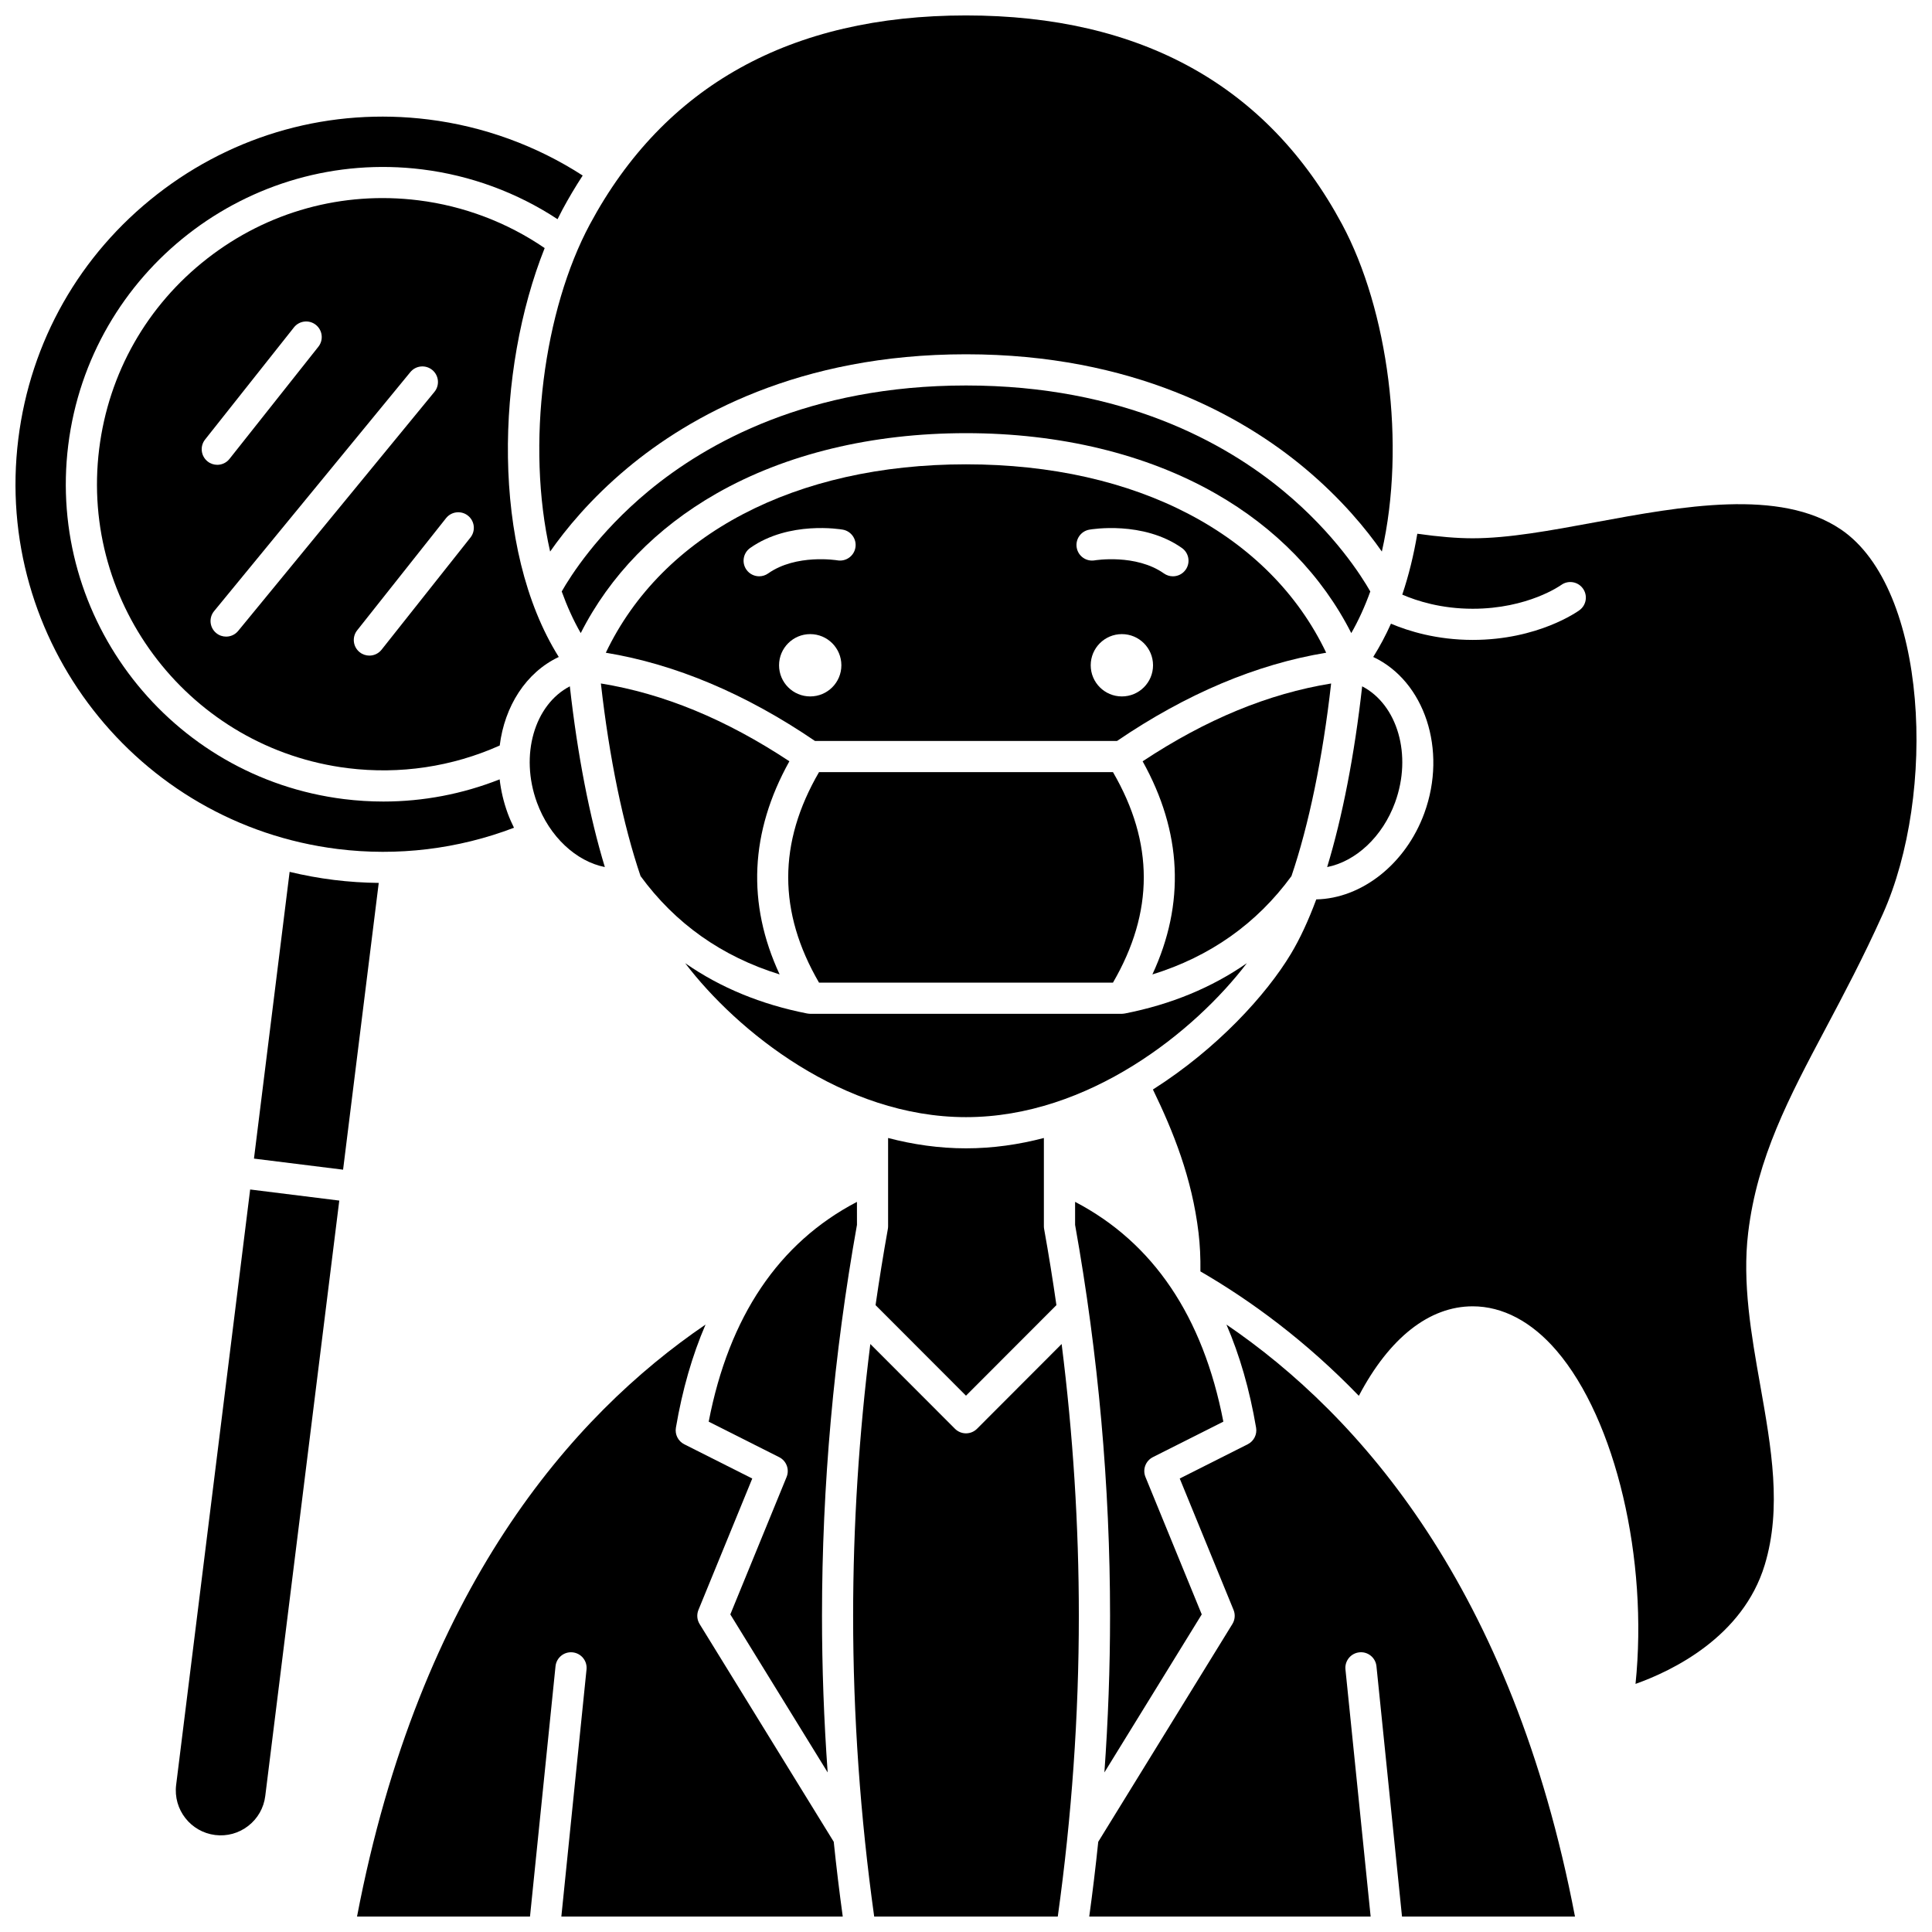 <?xml version="1.0" encoding="UTF-8"?>
<!-- Uploaded to: ICON Repo, www.iconrepo.com, Generator: ICON Repo Mixer Tools -->
<svg width="800px" height="800px" version="1.1" viewBox="144 144 512 512" xmlns="http://www.w3.org/2000/svg">
 <defs>
  <clipPath id="f">
   <path d="m286 148.09h228v142.91h-228z"/>
  </clipPath>
  <clipPath id="e">
   <path d="m238 495h130v156.9h-130z"/>
  </clipPath>
  <clipPath id="d">
   <path d="m432 495h130v156.9h-130z"/>
  </clipPath>
  <clipPath id="c">
   <path d="m449 277h202.9v314h-202.9z"/>
  </clipPath>
  <clipPath id="b">
   <path d="m370 500h60v151.9h-60z"/>
  </clipPath>
  <clipPath id="a">
   <path d="m148.09 174h150.91v196h-150.91z"/>
  </clipPath>
 </defs>
 <path d="m288.34 209.74c-9.93-6.797-21.43-11.16-33.461-12.656-20.098-2.5-39.965 2.977-55.945 15.422-15.977 12.445-26.156 30.367-28.652 50.465-5.156 41.488 24.398 79.438 65.887 84.598 13.793 1.711 27.664-0.363 40.262-6 1.281-10.355 6.91-19.348 15.648-23.465-18.035-28.777-16.633-76.027-3.738-108.36zm-89.996 50.746 23.555-29.727c1.418-1.785 4.016-2.09 5.801-0.672 1.785 1.418 2.09 4.016 0.672 5.801l-23.555 29.727c-0.816 1.031-2.019 1.566-3.238 1.566-0.898 0-1.805-0.293-2.562-0.895-1.785-1.418-2.086-4.016-0.672-5.801zm8.773 50.715c-0.816 0.996-2 1.508-3.195 1.508-0.922 0-1.852-0.305-2.617-0.938-1.762-1.445-2.019-4.051-0.57-5.812l52.008-63.344c1.445-1.762 4.047-2.019 5.812-0.57 1.762 1.445 2.019 4.051 0.57 5.812zm61.562-24.754-23.555 29.727c-0.816 1.031-2.019 1.566-3.238 1.566-0.898 0-1.805-0.293-2.562-0.895-1.785-1.418-2.09-4.016-0.672-5.801l23.555-29.727c1.418-1.785 4.016-2.086 5.801-0.672 1.785 1.418 2.086 4.012 0.672 5.801z"/>
 <path d="m304.29 373.78c-4.047-13.324-7.246-29.699-9.277-47.898-9.375 4.867-13.301 18.238-8.723 30.777 3.32 9.098 10.414 15.617 18 17.121z"/>
 <path d="m361.05 404.41h77.898c10.891-18.75 10.891-37.043 0-55.793h-77.898c-10.887 18.75-10.887 37.047 0 55.793z"/>
 <path d="m400 267.05c-45.266 0-80.484 18.562-95.453 49.93 18.457 3.039 37.07 10.883 55.426 23.379h80.055c18.355-12.496 36.969-20.34 55.426-23.379-14.969-31.367-50.184-49.93-95.453-49.93zm-41.285 61.512c-4.562 0-8.258-3.699-8.258-8.258 0-4.562 3.699-8.258 8.258-8.258 4.562 0 8.258 3.699 8.258 8.258 0.004 4.559-3.695 8.258-8.258 8.258zm11.973-39.418c-0.395 2.242-2.531 3.738-4.773 3.352-0.172-0.027-10.914-1.766-18.352 3.473-0.723 0.512-1.551 0.754-2.375 0.754-1.297 0-2.574-0.609-3.379-1.75-1.312-1.863-0.867-4.441 0.996-5.754 10.305-7.262 23.957-4.957 24.531-4.859 2.25 0.398 3.75 2.543 3.352 4.785zm70.621 39.418c-4.562 0-8.258-3.699-8.258-8.258 0-4.562 3.699-8.258 8.258-8.258 4.562 0 8.258 3.699 8.258 8.258 0 4.559-3.699 8.258-8.258 8.258zm16.906-33.586c-0.805 1.141-2.082 1.75-3.379 1.75-0.82 0-1.652-0.246-2.375-0.754-7.457-5.258-18.242-3.492-18.352-3.473-2.246 0.383-4.379-1.121-4.769-3.363-0.391-2.242 1.105-4.375 3.348-4.773 0.574-0.102 14.227-2.402 24.531 4.859 1.863 1.312 2.312 3.887 0.996 5.754z"/>
 <path d="m350.61 402.23c-8.723-18.785-7.856-37.734 2.586-56.484-16.836-11.125-33.258-17.902-49.953-20.621 2.223 19.758 5.918 37.531 10.512 51.047 9.199 12.594 21.57 21.328 36.855 26.059z"/>
 <g clip-path="url(#f)">
  <path d="m289.79 290.17c4.07-5.832 10.688-13.953 20.43-22.094 16.484-13.77 45.441-30.188 89.777-30.188s73.293 16.418 89.777 30.188c9.742 8.141 16.359 16.258 20.43 22.094 6.461-28.402 1.637-64.051-10.539-86.734-19.715-36.723-53.25-55.344-99.668-55.344s-79.949 18.621-99.668 55.344c-12.176 22.684-17 58.332-10.539 86.734z"/>
 </g>
 <path d="m449.52 530.16 18.68-9.41c-5.391-27.891-18.59-47.441-39.289-58.246v6.098c6.148 34.375 9.266 69.23 9.266 103.61 0 13.77-0.508 27.633-1.5 41.5l25.797-41.879-14.914-36.414c-0.82-1.996 0.035-4.285 1.961-5.254z"/>
 <path d="m474.43 399.25c-9.285 6.469-20.094 10.934-32.34 13.34l-0.004-0.008c-0.262 0.051-0.523 0.086-0.797 0.086h-82.57c-0.27 0-0.535-0.035-0.797-0.086l-0.004 0.008c-12.246-2.406-23.051-6.871-32.34-13.34 13.707 17.992 41.875 40.805 74.422 40.805 32.551 0.004 60.719-22.812 74.43-40.805z"/>
 <path d="m400 448.32c-7.109 0-14.016-1.004-20.645-2.742v23.391c0 0.246-0.023 0.488-0.066 0.73-1.203 6.711-2.285 13.438-3.258 20.176l23.965 23.996 23.965-23.996c-0.969-6.738-2.051-13.469-3.258-20.176-0.043-0.242-0.066-0.484-0.066-0.73v-23.391c-6.621 1.738-13.527 2.742-20.637 2.742z"/>
 <path d="m371.1 462.51c-20.699 10.805-33.898 30.355-39.289 58.246l18.68 9.41c1.926 0.969 2.781 3.258 1.965 5.254l-14.914 36.414 25.797 41.879c-0.992-13.867-1.5-27.73-1.5-41.5 0-34.375 3.117-69.23 9.266-103.61z"/>
 <path d="m232.48 377.19c-3.992-0.496-7.902-1.219-11.727-2.137l-9.449 75.988 23.617 2.938 9.449-75.996c-3.961-0.047-7.93-0.301-11.891-0.793z"/>
 <g clip-path="url(#e)">
  <path d="m329.4 574.38c-0.691-1.125-0.805-2.508-0.305-3.731l14.262-34.824-18.023-9.078c-1.617-0.816-2.516-2.594-2.215-4.379 1.711-10.062 4.336-19.18 7.859-27.344-35.41 24.113-75.754 70.023-92.363 156.89h45.84l6.762-66.332c0.23-2.269 2.25-3.926 4.527-3.691 2.269 0.23 3.922 2.258 3.691 4.527l-6.672 65.492h74.574c-0.906-6.59-1.703-13.195-2.387-19.816z"/>
 </g>
 <path d="m190.68 617.02c-0.809 6.512 3.828 12.469 10.34 13.277 3.156 0.391 6.273-0.469 8.781-2.422s4.106-4.766 4.496-7.918l19.617-157.79-23.617-2.938z"/>
 <g clip-path="url(#d)">
  <path d="m469.02 495.02c3.523 8.164 6.152 17.281 7.859 27.344 0.305 1.785-0.594 3.562-2.215 4.379l-18.023 9.078 14.262 34.824c0.5 1.223 0.387 2.609-0.305 3.731l-35.551 57.715c-0.684 6.617-1.48 13.227-2.387 19.816h74.574l-6.676-65.496c-0.23-2.269 1.422-4.297 3.691-4.527 2.266-0.238 4.297 1.418 4.527 3.691l6.769 66.328h45.84c-16.613-86.859-56.953-132.77-92.367-156.88z"/>
 </g>
 <g clip-path="url(#c)">
  <path d="m631.86 284.31c-16.164-10.949-42.184-6.141-65.145-1.898-11.789 2.18-22.93 4.238-32.426 4.238-4.133 0-8.879-0.391-14.688-1.203-0.941 5.59-2.258 11-3.984 16.133 3.922 1.699 10.359 3.746 18.672 3.746 14.641 0 23.332-6.223 23.414-6.285 1.84-1.344 4.426-0.945 5.769 0.898 1.344 1.84 0.945 4.426-0.898 5.769-0.441 0.32-10.98 7.875-28.289 7.875-9.496 0-16.984-2.312-21.668-4.301-1.387 3.094-2.953 6.039-4.699 8.82 13.598 6.406 19.672 24.605 13.543 41.391-4.926 13.488-16.609 22.613-28.637 22.855-2.074 5.582-4.32 10.434-6.711 14.414-6.512 10.855-19.562 25.172-36.578 35.965 5.394 11.125 10.355 23.434 12.09 37.973 0.387 3.25 0.543 6.629 0.496 10.234 13.355 7.738 27.887 18.379 41.984 32.973 8.07-15.348 18.645-23.719 30.176-23.719 7.945 0 15.629 4.062 22.219 11.746 15.742 18.359 24.324 55.363 20.93 88.32 9.621-3.422 28.438-12.395 34.238-31.531 4.574-15.09 1.766-30.938-1.203-47.715-2.352-13.273-4.781-27-3.184-40.312 2.398-19.973 10.805-35.812 20.535-54.156 4.676-8.812 9.973-18.797 15.113-30.234 14.359-31.93 12.023-86.352-11.07-102z"/>
 </g>
 <g clip-path="url(#b)">
  <path d="m402.92 522.64c-0.773 0.773-1.824 1.211-2.922 1.211s-2.148-0.438-2.922-1.211l-22.43-22.461c-3.023 24.027-4.559 48.148-4.559 72.035 0 26.434 1.891 53.223 5.582 79.695h48.652c3.691-26.469 5.582-53.258 5.582-79.695 0-23.883-1.531-48.008-4.559-72.035z"/>
 </g>
 <g clip-path="url(#a)">
  <path d="m280.21 363.36c-0.613-1.246-1.188-2.527-1.676-3.863-1.082-2.969-1.777-5.977-2.121-8.961-9.82 3.887-20.254 5.879-30.809 5.879-3.477 0-6.969-0.215-10.453-0.648-46.008-5.719-78.785-47.805-73.066-93.812 5.719-46.008 47.805-78.781 93.812-73.062 12.84 1.598 25.133 6.137 35.859 13.195 0.43-0.863 0.859-1.719 1.305-2.551 1.59-2.961 3.379-5.984 5.359-9.02-12.25-7.922-26.297-13.043-40.879-14.855-25.82-3.207-51.348 3.828-71.875 19.816-20.527 15.988-33.602 39.012-36.812 64.832-6.625 53.301 31.348 102.06 84.648 108.69 15.852 1.969 31.902 0.016 46.707-5.637z"/>
 </g>
 <path d="m513.71 356.66c4.578-12.535 0.648-25.91-8.723-30.777-2.031 18.199-5.231 34.578-9.277 47.898 7.586-1.5 14.68-8.023 18-17.121z"/>
 <path d="m486.25 376.18c4.594-13.516 8.285-31.289 10.512-51.047-16.695 2.719-33.117 9.492-49.953 20.621 10.441 18.754 11.309 37.699 2.586 56.484 15.285-4.731 27.656-13.465 36.855-26.059z"/>
 <path d="m484.17 274.16c-15.406-12.777-42.516-28.004-84.168-28.004s-68.762 15.23-84.168 28.004c-13.52 11.211-20.68 22.559-22.973 26.586 1.414 3.918 3.082 7.621 5.039 11.031 7.703-15.199 20.02-27.895 36.004-37.008 18.34-10.453 41.195-15.977 66.098-15.977s47.758 5.523 66.098 15.977c15.984 9.109 28.301 21.809 36.004 37.008 1.953-3.41 3.625-7.109 5.039-11.031-2.293-4.027-9.453-15.375-22.973-26.586z"/>
</svg>